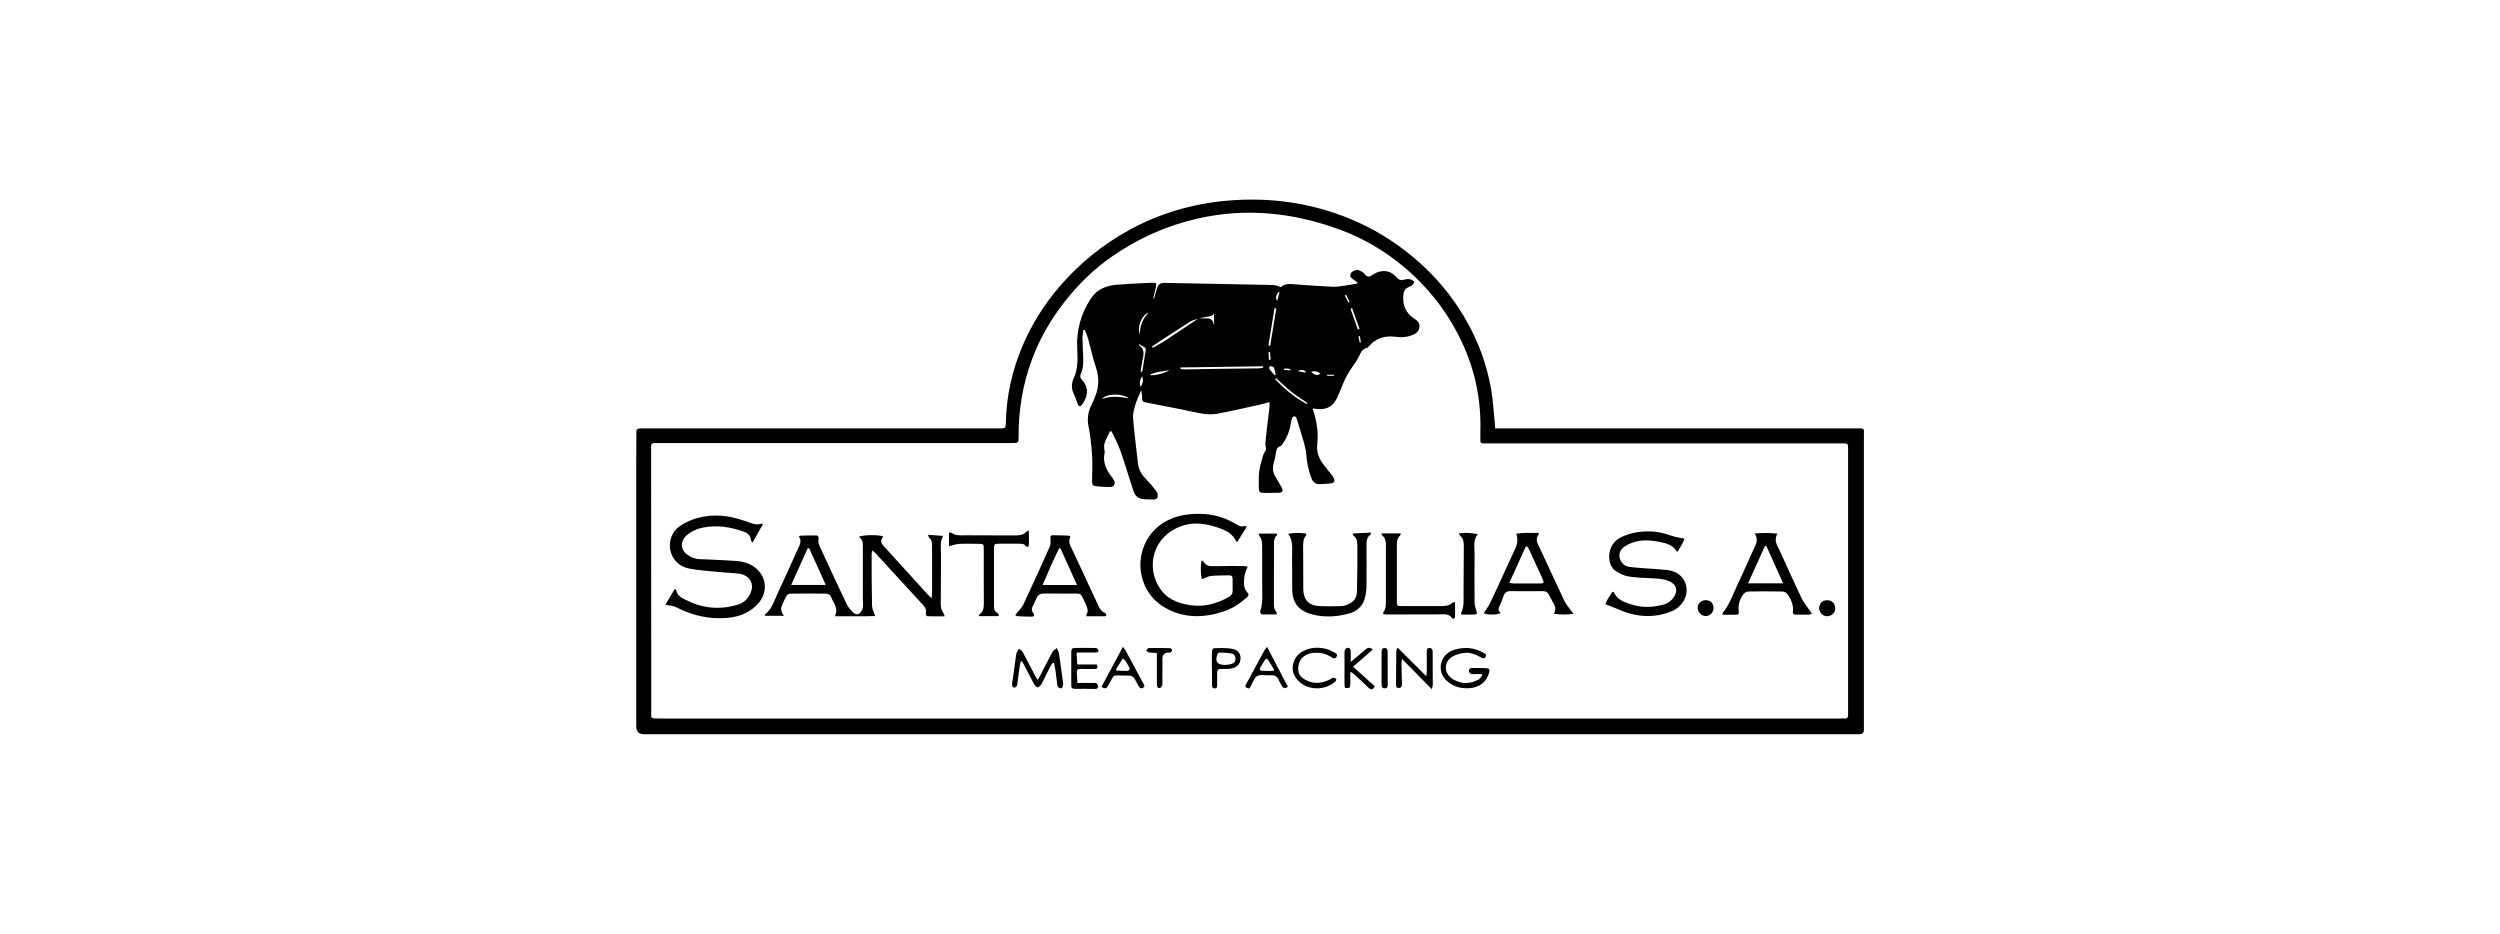 <?xml version="1.0" encoding="UTF-8"?>
<svg id="Layer_2" data-name="Layer 2" xmlns="http://www.w3.org/2000/svg" viewBox="0 0 382.84 142.98">
  <defs>
    <style>
      .cls-1 {
        fill: none;
        opacity: 0;
        stroke: #000;
        stroke-miterlimit: 10;
      }

      .cls-2 {
        stroke-width: 0px;
      }
    </style>
  </defs>
  <g id="Layer_1-2" data-name="Layer 1">
    <rect class="cls-1" x=".5" y=".5" width="381.84" height="141.98"/>
    <g id="_9Pq5kP" data-name="9Pq5kP">
      <g>
        <path class="cls-2" d="M228.96,65.6h.99c18.11,0,36.22,0,54.33,0,1.35,0,1.15-.08,1.15,1.18,0,14.83,0,29.67,0,44.5,0,.17,0,.34,0,.51q-.01.63-.66.64c-.13,0-.26,0-.38,0-61.93,0-123.85,0-185.78,0q-1.18,0-1.18-1.2c0-13.49,0-26.98,0-40.46,0-1.47,0-2.94.02-4.42,0-.67.06-.72.73-.75.23,0,.47,0,.7,0,17.89,0,35.79,0,53.68,0,.19,0,.38,0,.58,0,.83,0,.87-.03.89-.85.08-3.99.92-7.82,2.44-11.51,1.44-3.47,3.42-6.62,5.87-9.46,3-3.47,6.52-6.32,10.54-8.53,4.72-2.6,9.79-4.07,15.15-4.53,6.49-.55,12.78.33,18.81,2.83,3.44,1.43,6.6,3.36,9.48,5.75,2.7,2.24,5.02,4.8,6.96,7.72,2.6,3.91,4.32,8.17,5.1,12.79.27,1.61.35,3.26.52,4.89.03.27.04.54.06.91ZM191.4,110.03c30.11,0,60.22,0,90.32,0,.23,0,.47-.02.7,0,.46.04.62-.19.59-.61-.01-.19,0-.38,0-.58,0-8.3,0-16.6,0-24.9,0-5.06,0-10.12,0-15.17,0-.84-.04-.87-.86-.87-.17,0-.34,0-.51,0-17.98,0-35.96,0-53.94,0-.19,0-.38,0-.58,0-.29.01-.43-.11-.42-.42.01-.47,0-.94,0-1.41.13-4.77-.79-9.33-2.82-13.65-2.12-4.53-5.12-8.39-8.96-11.6-2.94-2.46-6.2-4.36-9.8-5.68-7.09-2.59-14.34-3.36-21.77-1.66-4.72,1.08-9.05,3.02-13.02,5.77-2.81,1.94-5.23,4.31-7.33,7-2.03,2.6-3.67,5.42-4.86,8.51-1.51,3.95-2.19,8.05-2.16,12.27,0,.74-.07.8-.8.82-.21,0-.43,0-.64,0-17.87,0-35.74,0-53.62,0-.21,0-.43.01-.64,0-.41-.02-.6.15-.57.56.01.21,0,.43,0,.64,0,13.27.01,26.55.02,39.82,0,1.17-.22,1.16,1.18,1.16,30.15,0,60.3,0,90.45,0Z"/>
        <path class="cls-2" d="M174.77,59.76c-.32.76-.66,1.4-.86,2.08-.21.7-.45,1.46-.4,2.17.18,2.31.5,4.62.75,6.93.1.93.51,1.69,1.17,2.35.59.61,1.15,1.26,1.66,1.94.17.22.25.6.18.87-.09.39-.49.41-.85.39-.34-.01-.68-.02-1.02-.03-1.01-.02-1.54-.39-1.86-1.35-.66-2.02-1.26-4.07-1.96-6.07-.36-1.03-.9-1.99-1.36-2.99-.08,0-.15,0-.23,0-.17.33-.34.65-.5.98-.31.6-.52,1.21-.35,1.9.04.16.04.34,0,.51-.26,1.32.22,2.43,1,3.45.17.22.34.44.46.69.24.49.03.97-.51.99-.8.03-1.62-.04-2.42-.14-.42-.05-.43-.47-.43-.82,0-1.28.08-2.56,0-3.84-.1-1.48-.24-2.98-.54-4.43-.25-1.25-.07-2.36.5-3.45.16-.3.27-.62.41-.93.69-1.55.76-3.09.21-4.72-.5-1.47-.81-3-1.23-4.5-.12-.42-.31-.82-.47-1.22-.07,0-.14.01-.21.02-.05.42-.15.85-.14,1.27,0,.96.08,1.92.11,2.88.03.88.01,1.75-.37,2.57-.16.34-.08.65.19.93,1.16,1.24.83,2.66,0,3.78-.09.12-.28.26-.39.24-.12-.03-.22-.23-.28-.37-.21-.51-.36-1.05-.6-1.53-.31-.61-.36-1.22-.19-1.86.03-.1.04-.21.09-.31.78-1.55.71-3.21.63-4.88-.14-2.77.61-5.32,2.15-7.62.95-1.41,2.41-1.93,4.02-2.05,1.77-.14,3.54-.21,5.3-.29.62-.03.71.09.57.72-.12.56-.26,1.11-.39,1.66.04.01.08.02.12.03.13-.46.26-.91.39-1.37.22-.79.5-1.03,1.31-1.02,2.9.05,5.8.12,8.7.17,2.03.04,4.05.08,6.08.12.64.01,1.28,0,1.92.05.32.03.63.19,1.03.32.39-.45,1.03-.52,1.75-.47,2.06.16,4.13.31,6.2.4.71.03,1.43-.12,2.15-.22.54-.07,1.07-.18,1.6-.28.01-.05.02-.09.03-.14-.18-.13-.35-.27-.53-.4-.34-.23-.74-.44-.53-.95.16-.39.84-.68,1.27-.53.27.1.57.24.75.45.64.74.82.58,1.45.18.54-.35,1.15-.56,1.82-.5.7.06,1.26.4,1.7.92.34.4.7.54,1.23.38.52-.16,1.06-.12,1.51.29-.04.54-.5.69-.85.85-.59.25-.76.67-.81,1.24-.13,1.57.39,2.81,1.75,3.64.46.28.75.65.72,1.19-.04.59-.4.98-.92,1.21-.86.39-1.79.47-2.7.34-1.68-.23-3.08.21-4.19,1.51-.07.08-.15.19-.24.2-.72.13-.92.7-1.2,1.26-.33.66-.76,1.28-1.2,1.89-.66.91-1.1,1.92-1.5,2.95-.21.53-.44,1.06-.69,1.58-.62,1.27-1.51,1.77-2.93,1.67-.23-.02-.45-.05-.78-.09.12.42.22.77.32,1.13.4,1.43.54,2.89.38,4.36-.12,1.1.2,2.06.84,2.94.41.57.87,1.11,1.3,1.66.08.1.16.2.23.31.47.77.32,1.05-.6,1.11-.47.03-.94.07-1.4.08-.64.02-1.05-.34-1.26-.9-.44-1.16-.7-2.36-.79-3.6-.04-.59-.17-1.18-.33-1.75-.34-1.21-.72-2.4-1.08-3.6-.08-.28-.19-.59-.52-.52-.15.03-.31.36-.34.57-.19,1.23-.51,2.41-1.24,3.45-.13.19-.26.46-.45.52-.57.18-.62.62-.7,1.1-.08.52-.19,1.05-.34,1.56-.19.65-.14,1.27.17,1.86.32.6.71,1.16,1.04,1.76.1.19.21.48.14.63-.07.15-.38.24-.59.24-.79.03-1.58,0-2.37.02-.43,0-.66-.19-.66-.6,0-.89-.05-1.79.06-2.67.1-.82.35-1.62.58-2.42.1-.35.33-.66.48-.95-.04-.38-.15-.77-.11-1.14.18-1.78.41-3.56.62-5.33.03-.22,0-.45,0-.79-.62.16-1.16.32-1.71.44-2.1.46-4.2.95-6.31,1.34-1.25.23-2.5-.03-3.74-.3-2.33-.51-4.68-.94-7.02-1.4-.7-.14-.72-.18-.72-.86,0-.32-.08-.65-.13-1.01ZM183.54,48.78c-.43.16-.91.25-1.29.48-1.82,1.15-3.61,2.33-5.41,3.51-.16.1-.31.23-.46.34.03.04.06.08.08.13.15-.06.31-.1.44-.18.59-.34,1.19-.67,1.76-1.05,1.63-1.07,3.25-2.17,4.87-3.25.45,0,.9,0,1.34,0q.85.01.97.87s.05.05.08.09v-1.78c-.21.51-.68.48-1.08.56-.43.09-.87.17-1.3.26ZM193.44,56.31c0-.07-.02-.15-.03-.22-4.21.06-8.42.12-12.63.18,0,.08,0,.16,0,.24.22.02.43.06.65.06,1.56-.02,3.11-.06,4.67-.08,2.24-.03,4.48-.05,6.72-.08.21,0,.41-.07.62-.1ZM200.09,61.87c.04-.05.08-.11.13-.16-.84-.58-1.72-1.12-2.52-1.76-.8-.64-1.53-1.37-2.3-2.06-.04.05-.09.11-.13.16,1.4,1.53,3.01,2.8,4.82,3.82ZM194.24,52.91c.09.01.18.03.27.04.31-1.9.63-3.8.94-5.7-.09-.01-.18-.03-.28-.04-.31,1.9-.62,3.8-.93,5.7ZM168.76,61.11c1.43-.55,2.76-.34,4.1-.11-.97-.79-3.5-.77-4.1.11ZM174.67,56.99c.21-.12.27-.14.27-.16.18-1.08.36-2.17.52-3.26.02-.11-.03-.28-.11-.33-.3-.21-.63-.38-.96-.56,0,.04,0,.09.02.12.01.04.03.09.06.11.74.51.72,1.21.54,1.99-.15.65-.22,1.32-.35,2.1ZM174.55,51.21c0-1.36.48-2.45,1.36-3.37-1.08.4-1.79,2.17-1.36,3.37ZM207.94,50.45l.25-.1c-.38-1.05-.75-2.11-1.13-3.16l-.25.09c.37,1.06.75,2.12,1.12,3.17ZM176.04,57.44c.75.13,2.46-.31,3.02-.76-1.09.23-2.12.23-3.02.76ZM195.19,57.44c.06,0,.12-.02.17-.02-.08-.37-.11-.77-.27-1.1-.07-.15-.48-.3-.6-.23-.28.18-.1.44.07.64.2.24.41.47.62.71ZM174.89,57.62c-.31.51-.48,1.04-.21,1.63.32-.51.47-1.04.21-1.63ZM200.78,56.95c.57.54,1.09.61,1.41.24-.41-.27-.83-.46-1.41-.24ZM195.95,44.78l-.18-.06c-.4.59-.46.86-.19,1.36.12-.43.25-.87.37-1.3ZM194.33,55.1c.08-.01.17-.02.25-.03-.03-.39-.06-.78-.09-1.17-.08,0-.16.01-.24.02.02.39.05.79.07,1.18ZM199.94,57.06s.01-.1.02-.15c-.33-.27-.68-.37-1.23-.07.49.09.85.15,1.21.22ZM208.21,52.46c.06,0,.13-.02.19-.03l-.14-.96c-.07.01-.14.02-.22.03.06.32.11.63.17.95ZM206.13,45.14c-.07.04-.14.07-.21.11.19.36.39.72.58,1.07.06-.03.12-.06.17-.09-.18-.36-.36-.73-.54-1.09ZM203.23,57.39v.16h1.05v-.16h-1.05ZM197.61,56.72c0-.05.01-.1.02-.15-.32-.16-.65-.15-.98-.11,0,.07,0,.13,0,.2l.96.06Z"/>
        <path class="cls-2" d="M144.59,94.38c-.92,0-1.76.01-2.6-.02-.09,0-.27-.33-.23-.47.15-.53-.09-.9-.42-1.26-2.43-2.63-4.85-5.27-7.27-7.91-.12-.13-.27-.25-.47-.43-.06.23-.12.37-.12.5,0,2.67,0,5.33.06,8,.01.49.3.97.49,1.55-1.96.07-4.01.01-6.17.03.6-1.3-.31-2.12-.65-3.08-.07-.19-.43-.37-.66-.38-1.86-.03-3.71-.03-5.57,0-.2,0-.47.21-.57.39-.3.54-.56,1.1-.76,1.69-.08.23,0,.52.07.78.04.15.16.28.33.53h-2.94c.03-.11.03-.21.08-.25,1.03-.81,1.36-2.04,1.88-3.15,1.07-2.27,2.09-4.57,3.12-6.86.27-.6.64-1.19.16-1.85.06-.07.1-.16.15-.16.87-.02,1.74-.05,2.61-.03.1,0,.29.29.26.41-.17.69.15,1.26.42,1.83,1.29,2.79,2.57,5.57,3.9,8.34.21.44.58.82.93,1.19.26.28.67.42.99.17.25-.2.46-.56.52-.87.08-.48,0-.98,0-1.47,0-2.52,0-5.03,0-7.55,0-.68.1-1.39-.6-1.84.52-.32,3.08-.35,3.73-.06-.71.83-.08,1.32.45,1.89,2.13,2.33,4.24,4.67,6.37,7.01.15.16.32.31.6.58.02-.39.05-.61.05-.83,0-2.39,0-4.78,0-7.17,0-.49-.02-.93-.43-1.28-.08-.07-.09-.22-.19-.45.8.05,1.51.1,2.31.16-.53,1-.32,1.98-.32,2.95,0,2.43-.01,4.86-.04,7.3,0,.57.05,1.1.42,1.56.08.1.09.26.17.51ZM121.16,89.57h5.29c-.88-1.94-1.71-3.78-2.54-5.62-.07,0-.15,0-.22.01-.83,1.84-1.66,3.67-2.53,5.61Z"/>
        <path class="cls-2" d="M116.79,80.35c-.5.89-1.01,1.77-1.56,2.75-.14-.21-.24-.29-.24-.38-.05-.72-.48-1.08-1.12-1.31-2.05-.73-4.13-1.05-6.28-.61-.91.19-1.74.57-2.45,1.19-.97.84-.96,2.13.05,2.91.59.46,1.25.7,2.01.73,1.83.07,3.67.14,5.5.27,1.21.08,2.34.43,3.26,1.3,1.47,1.39,1.55,3.59.22,5.13-1.26,1.46-2.91,2.12-4.77,2.29-2.77.26-5.37-.36-7.84-1.62-.46-.24-1.04-.25-1.68-.38.48-.8.96-1.62,1.44-2.43.15.1.21.11.22.14.12.83.76,1.19,1.41,1.52,2.59,1.31,5.27,1.6,8.06.73,1.06-.33,1.72-1.09,2.04-2.13.39-1.25-.43-2.4-1.85-2.59-1.06-.14-2.13-.16-3.19-.27-1.51-.15-3.03-.24-4.51-.53-2.24-.43-3.47-2.7-2.71-4.8.25-.7.68-1.28,1.3-1.69,2.25-1.48,4.73-1.87,7.34-1.48.88.13,1.74.41,2.6.67.87.26,1.67.79,2.66.41l.1.18Z"/>
        <path class="cls-2" d="M190.92,80.67c-.5.8-.98,1.56-1.44,2.3-.1-.03-.17-.03-.18-.06-.55-1.26-1.69-1.75-2.87-2.14-1.66-.54-3.35-.85-5.09-.34-4.86,1.42-6.09,6.6-3.46,10.02.93,1.21,2.25,1.78,3.7,2.1,2.37.53,4.56.04,6.63-1.16.37-.22.56-.5.55-.93,0-.6,0-1.19,0-1.79,0-.4-.16-.59-.58-.57-.92.04-1.84,0-2.75.1-.46.05-.89.32-1.34.49-.22-.39-.29-2.16-.07-2.87.12.09.27.15.33.25.33.55.82.65,1.42.63,1.56-.03,3.12-.02,4.67-.02.2,0,.39.06.61.09-.19.56-.43,1.03-.48,1.51-.09.87-.22,1.78.5,2.52.27.28.03.55-.21.75-1.02.9-2.13,1.64-3.42,2.07-3.08,1.03-6.15,1.09-9.03-.56-5.02-2.87-5.02-10.21-.04-13.14,1.69-.99,3.55-1.26,5.47-1.23,1.92.02,3.69.55,5.34,1.51.43.25.86.58,1.43.33.05-.02.15.05.31.11Z"/>
        <path class="cls-2" d="M257.92,82.5c-.17.74-.67,1.33-1,1.96-.12-.01-.15,0-.15-.02-.65-1.1-1.79-1.29-2.88-1.5-1.53-.29-3.05-.3-4.5.4-.57.28-1.09.62-1.32,1.23-.33.88.35,2.06,1.29,2.21.86.14,1.73.18,2.6.25,1.1.09,2.21.13,3.31.25,1.7.19,2.81,1.24,3,2.74.18,1.46-.79,2.98-2.26,3.58-2.84,1.16-5.62.88-8.36-.36-.54-.25-1.11-.43-1.8-.7.19-.64.66-1.26,1.07-1.93.13.06.22.07.24.11.5,1.15,1.57,1.49,2.63,1.83,1.57.51,3.16.49,4.73.09.89-.22,1.64-.71,2.03-1.61.32-.75.09-1.44-.62-1.86-.82-.48-1.73-.55-2.65-.6-1.3-.08-2.6-.09-3.88-.29-.69-.11-1.38-.45-1.97-.83-1.46-.94-1.46-4.09.81-5.18,1.43-.69,2.95-.94,4.53-.89,1.14.03,2.22.32,3.3.69.57.2,1.19.27,1.86.41Z"/>
        <path class="cls-2" d="M163.93,82.17c-.47.86.06,1.54.39,2.25,1.3,2.78,2.6,5.55,3.88,8.33.22.48.46.9.99,1.1.11.04.19.21.23.33.01.03-.13.19-.21.19-.95.01-1.89,0-2.82,0-.03-.1-.07-.15-.05-.17.4-.63.17-1.18-.12-1.79-.88-1.82-.48-1.48-2.39-1.51-1.32-.02-2.65.01-3.97-.01-.54,0-.9.18-1.11.67-.17.39-.35.78-.54,1.16-.21.4-.32.77.03,1.17.2.23.19.53-.2.54-.74.01-1.49-.03-2.24-.07-.09,0-.18-.08-.33-.15.11-.15.19-.27.28-.37.32-.41.74-.78.95-1.24,1.38-2.95,2.74-5.92,4.06-8.89.16-.36.13-.82.11-1.23-.01-.26-.05-.51.28-.51.83,0,1.66.02,2.49.05.07,0,.14.07.28.15ZM164.93,89.58c-.89-1.96-1.71-3.79-2.54-5.61-.06,0-.13-.01-.19-.02-.91,1.81-1.7,3.68-2.54,5.63h5.27Z"/>
        <path class="cls-2" d="M237.93,94c.55-.82.07-1.4-.26-2.02-.87-1.61-.52-1.46-2.42-1.45-1.28,0-2.56.03-3.84-.01-.64-.02-1,.2-1.18.8-.14.45-.32.88-.52,1.3-.21.44-.4.87.11,1.23-.43.33-2.04.35-2.62.06.35-.55.76-1.07,1.03-1.65.87-1.81,1.69-3.63,2.52-5.45.44-.95.88-1.9,1.31-2.85q.51-1.12.14-2.23c1.15-.18,2.29-.13,3.41-.13.02.17.05.22.03.24-.51.59-.3,1.14,0,1.76,1.32,2.79,2.59,5.61,3.91,8.4.24.51.63.95.96,1.42.11.15.23.29.45.58-1.07.16-1.99.12-3.02-.01ZM233.88,83.7c-.08,0-.15,0-.23,0-.82,1.82-1.65,3.64-2.52,5.57.34.04.54.08.74.08,1.3,0,2.6,0,3.9,0,.65,0,.71-.11.44-.72-.66-1.45-1.32-2.91-1.99-4.36-.09-.2-.22-.39-.33-.58Z"/>
        <path class="cls-2" d="M268.71,81.69c1.21-.08,2.27-.12,3.47.03-.63,1.13.06,1.92.44,2.77,1.07,2.39,2.15,4.77,3.28,7.14.29.6.73,1.13,1.11,1.69.14.2.29.4.47.65-.19.07-.3.14-.41.15-.68.01-1.37,0-2.05.01-.36,0-.52-.15-.47-.5.14-1.02-.31-1.87-.85-2.67-.14-.21-.49-.38-.74-.38-1.75-.03-3.5-.04-5.25,0-.26,0-.6.22-.76.45-.55.77-.82,1.64-.69,2.59.06.42-.1.53-.49.52-.65-.02-1.3,0-2.01,0,.03-.11.03-.27.11-.37,1.02-1.24,1.5-2.77,2.18-4.18.95-1.98,1.79-4.01,2.73-5.99.29-.62.38-1.19-.07-1.89ZM273.06,89.32c-.89-1.98-1.73-3.85-2.57-5.71-.07,0-.14,0-.21,0-.85,1.87-1.7,3.75-2.59,5.72h5.38Z"/>
        <path class="cls-2" d="M197.25,81.74c1.02-.17,1.9-.17,2.78-.02.02.11.04.17.03.19-.53.59-.51,1.3-.5,2.03.02,2.07,0,4.14.02,6.21,0,1.66.8,2.57,2.44,2.66,1.16.07,2.33.03,3.5,0,.31,0,.62-.15.91-.27.91-.36,1.37-1.03,1.37-2.02,0-1.24.05-2.47.06-3.71.01-1.09-.01-2.18,0-3.26.01-.58-.06-1.1-.55-1.49-.07-.06-.09-.17-.18-.36.97-.05,1.86-.1,2.82-.15-.05.19-.04.31-.09.34-.59.41-.6,1.01-.6,1.65.02,2.07.02,4.14,0,6.21,0,.55-.08,1.11-.2,1.64-.28,1.26-1.07,2.15-2.3,2.51-1.91.55-3.86.7-5.81.19-2.14-.56-3.07-1.81-3.07-4.02,0-1.54.02-3.07-.02-4.61-.03-1.24.28-2.52-.61-3.73Z"/>
        <path class="cls-2" d="M152.89,94.35h-2.99c.04-.12.03-.23.09-.27.66-.45.67-1.1.67-1.8-.03-2.73,0-5.46-.01-8.19,0-.77-.03-.8-.78-.81-1,0-2.01-.04-3.01.01-.49.03-.97.22-1.54.36v-2.08c.12,0,.28-.05.35,0,.69.54,1.51.39,2.28.4,2.52.03,5.03,0,7.55.02.62,0,1.19-.04,1.63-.55.06-.07.18-.09.42-.21,0,.82.05,1.55,0,2.27-.02.31-.33.3-.47.11-.28-.38-.67-.34-1.03-.35-1.04-.02-2.09-.01-3.14,0-.58,0-.69.1-.69.67,0,3.01,0,6.01,0,9.02,0,.37.1.66.43.86.13.08.22.23.32.34-.03.06-.06.11-.08.17Z"/>
        <path class="cls-2" d="M214.5,81.7c-.02.14-.01.22-.05.25-.63.55-.54,1.29-.54,2.01,0,2.69,0,5.37,0,8.06,0,.78,0,.79.79.79,2.01,0,4.01-.01,6.02,0,.59,0,1.15-.02,1.61-.45.08-.08.22-.09.48-.19,0,.82.04,1.55,0,2.28-.01.31-.31.42-.49.16-.46-.64-1.1-.54-1.74-.53-2.65,0-5.29.02-7.94.02-.27,0-.53-.03-.8-.05-.01-.14-.04-.22-.02-.26.47-.6.41-1.31.41-2.01,0-2.71-.01-5.42,0-8.12,0-.61,0-1.19-.52-1.63-.07-.06-.1-.18-.19-.35h2.96Z"/>
        <path class="cls-2" d="M192.74,81.71h2.82c0,.12.03.21,0,.24-.53.47-.47,1.08-.47,1.7,0,2.82,0,5.63-.01,8.45,0,.55-.06,1.11.36,1.57.06.06.04.19.08.43-.81,0-1.56.01-2.32-.02-.08,0-.25-.3-.22-.42.48-1.55.29-3.13.3-4.7,0-1.75,0-3.5,0-5.25,0-.56-.01-1.1-.39-1.57-.07-.09-.08-.23-.15-.44Z"/>
        <path class="cls-2" d="M226.32,81.79c-.78.94-.5,2-.51,3-.02,2.47-.02,4.95,0,7.42,0,.43.13.87.26,1.29.16.48.13.6-.35.61-.65.02-1.3,0-1.91,0-.05-.17-.08-.22-.07-.25.49-.89.38-1.86.38-2.81.01-2.43.02-4.86.04-7.29,0-.63,0-1.24-.54-1.69-.07-.06-.1-.18-.22-.4,1.01-.15,1.93-.04,2.91.12Z"/>
        <path class="cls-2" d="M161.23,101.5c-.14.19-.31.38-.41.59-.44.87-.85,1.77-1.31,2.63-.13.23-.39.5-.62.53-.16.02-.43-.3-.55-.52-.53-.97-1.02-1.96-1.54-2.95-.09-.18-.21-.35-.31-.52l-.15.02c-.06.19-.14.37-.16.56-.14.97-.26,1.94-.4,2.91-.01.1-.01.24-.07.3-.12.12-.3.29-.43.26-.12-.02-.3-.25-.3-.39,0-.34.08-.67.13-1.01.16-1.18.32-2.36.48-3.54.01-.11,0-.22.05-.31.12-.25.27-.48.4-.72.2.17.46.31.58.53.64,1.18,1.25,2.38,1.87,3.56.11.2.23.39.41.71.17-.3.29-.49.39-.68.63-1.21,1.23-2.43,1.88-3.63.13-.24.44-.4.66-.59.12.28.3.55.34.85.23,1.49.42,2.99.62,4.49,0,.06.04.13.02.19-.06.22-.11.6-.22.62-.34.07-.63-.14-.68-.51-.11-.72-.17-1.44-.27-2.15-.05-.4-.14-.8-.21-1.2-.07,0-.13-.02-.2-.03Z"/>
        <path class="cls-2" d="M226.89,103.23c-.42,0-.84-.02-1.25,0-.37.02-.65-.06-.68-.48-.03-.44.3-.45.61-.45.66,0,1.33-.02,1.98.02.53.03.61.2.48.71-.35,1.36-1.44,2.24-2.93,2.35-1.38.1-2.62-.21-3.64-1.21-1.47-1.45-.93-3.89,1.03-4.59,1.64-.58,3.22-.45,4.74.41.24.14.46.27.28.59-.16.29-.39.28-.65.13-.83-.46-1.69-.86-2.67-.72-.54.07-1.09.21-1.58.45-1.57.78-1.6,2.68-.1,3.58,1.3.77,2.64.76,3.95.02.24-.13.37-.45.55-.68-.04-.04-.07-.08-.11-.12Z"/>
        <path class="cls-2" d="M214.08,99.23c1.41,1.41,2.82,2.81,4.34,4.33.03-.34.07-.51.07-.69,0-1.02,0-2.05,0-3.07,0-.29,0-.58.42-.57.36,0,.47.22.48.54,0,1.71.02,3.41.02,5.12,0,.15-.07.31-.15.65-1.56-1.59-3.01-3.06-4.54-4.62-.05.26-.1.4-.1.53.02,1.09.03,2.17.07,3.26.01.38-.09.64-.5.64-.4,0-.41-.31-.41-.59,0-1.66.02-3.32.04-4.99,0-.16.07-.32.1-.48.06-.02.11-.05.17-.07Z"/>
        <path class="cls-2" d="M201.65,99.2c1.02-.01,1.85.22,2.62.67.26.15.65.28.4.71-.23.39-.53.22-.82.03-.86-.55-1.81-.73-2.81-.62-1.41.15-2.26,1.11-2.24,2.47,0,.87.53,1.36,1.23,1.71,1.27.64,2.52.46,3.73-.18.13-.07.26-.21.39-.21.16,0,.34.09.48.19.03.02-.03.28-.12.36-1.85,1.7-5.03,1.37-6.25-.83-.69-1.24-.15-2.97,1.14-3.7.74-.42,1.53-.62,2.26-.61Z"/>
        <path class="cls-2" d="M164.86,99.92c.04.69.07,1.21.11,1.83h3c.2.49.09.69-.35.69-.72,0-1.45.02-2.17,0-.42-.01-.58.15-.55.56.04.5.06,1.01.09,1.58.9,0,1.73,0,2.56,0,.32,0,.52.06.57.43.05.37-.06.5-.44.49-1.02-.02-2.05-.02-3.07-.01-.41,0-.57-.14-.56-.56.01-1.7.01-3.41,0-5.11,0-.39.12-.6.54-.6,1.07,0,2.13-.01,3.2.01.15,0,.38.19.41.33.07.32-.2.37-.45.37-.91,0-1.82,0-2.86,0Z"/>
        <path class="cls-2" d="M210.53,105.12c-.31.53-.56.56-.92.22-.74-.71-1.5-1.4-2.25-2.09-.14-.13-.28-.25-.58-.36,0,.6,0,1.21,0,1.81,0,.65-.05.68-.8.66-.03-.15-.09-.31-.09-.47,0-1.69-.01-3.37,0-5.06,0-.19.12-.48.28-.56.36-.19.66.03.67.46.02.5,0,1,0,1.65.82-.69,1.55-1.29,2.26-1.92.36-.32.69-.36,1.13,0-1.02.88-2,1.74-3.03,2.63,1.15,1.04,2.23,2.02,3.33,3.01Z"/>
        <path class="cls-2" d="M168.67,105.19c1.09-2.03,2.16-4.02,3.29-6.13.2.27.33.41.41.56.9,1.66,1.8,3.33,2.69,5,.12.23.36.49-.02.7-.37.21-.54-.02-.7-.3-.23-.41-.43-.84-.7-1.21-.12-.17-.38-.33-.59-.34-.68-.05-1.36-.02-2.04-.04-.31,0-.52.09-.66.38-.21.42-.47.81-.68,1.23-.21.42-.49.47-.98.16ZM170.88,102.5c.03.06.07.12.1.18.58.03,1.17.07,1.75.06.1,0,.3-.29.27-.36-.27-.53-.5-1.1-1.04-1.57-.39.61-.73,1.15-1.07,1.69Z"/>
        <path class="cls-2" d="M194.04,99.08c1.09,2.09,2.13,4.08,3.18,6.09-.43.31-.69.29-.9-.12-.14-.29-.36-.54-.47-.84-.23-.64-.65-.86-1.31-.8-.68.06-1.48-.18-2.01.11-.49.27-.7,1.07-1.03,1.63-.06.11-.15.2-.22.3-.62-.2-.67-.27-.43-.72.93-1.75,1.88-3.49,2.83-5.23.07-.12.18-.22.36-.44ZM195,102.74c.04-.06.08-.12.12-.17-.31-.51-.61-1.04-.95-1.54-.17-.25-.37-.13-.5.08-.23.38-.46.76-.68,1.14-.14.24-.05.46.2.47.6.04,1.2.01,1.81.01Z"/>
        <path class="cls-2" d="M185.58,102.36c0-.83,0-1.66,0-2.49,0-.36.15-.62.49-.62.86,0,1.74-.05,2.59.1.93.17,1.33.73,1.31,1.47-.01.81-.47,1.36-1.41,1.55-.47.1-.97.06-1.46.07-.6.01-.71.1-.71.71,0,.6,0,1.19,0,1.79,0,.25-.03.48-.36.48-.33,0-.44-.2-.43-.5,0-.85,0-1.7,0-2.55,0,0,0,0-.01,0ZM187.53,101.83c.34-.04.68-.04,1-.14.35-.11.65-.29.67-.75.02-.46-.21-.78-.61-.86-.62-.12-1.26-.14-1.89-.15-.1,0-.27.2-.31.34-.31,1.1,0,1.5,1.14,1.56Z"/>
        <path class="cls-2" d="M177.14,100c-.46-.03-.84-.03-1.21-.09-.15-.02-.28-.17-.42-.27.13-.14.25-.4.38-.4,1.11-.03,2.22-.01,3.33.02.1,0,.28.21.28.33,0,.11-.17.24-.29.32-.06.04-.17.01-.25.01q-.94.03-.95.95c0,1.3,0,2.6-.01,3.9,0,.19-.13.47-.28.54-.35.16-.55-.03-.56-.5,0-1.34,0-2.69,0-4.03,0-.23,0-.46,0-.79Z"/>
        <path class="cls-2" d="M211.57,102.31c0-.83,0-1.66,0-2.49,0-.3.03-.57.42-.58.4-.01.51.22.51.57,0,1.68,0,3.37.01,5.05,0,.32-.09.55-.46.55-.36,0-.48-.22-.48-.54,0-.85,0-1.71,0-2.56Z"/>
        <path class="cls-2" d="M279.81,91.91c.72,0,1.24.54,1.24,1.26,0,.64-.58,1.2-1.25,1.2-.66,0-1.25-.61-1.23-1.28.03-.7.53-1.18,1.24-1.17Z"/>
        <path class="cls-2" d="M261.22,91.91c.71,0,1.19.49,1.18,1.2,0,.68-.54,1.23-1.19,1.23-.64,0-1.22-.56-1.24-1.21-.02-.69.53-1.22,1.26-1.23Z"/>
      </g>
    </g>
  </g>
</svg>